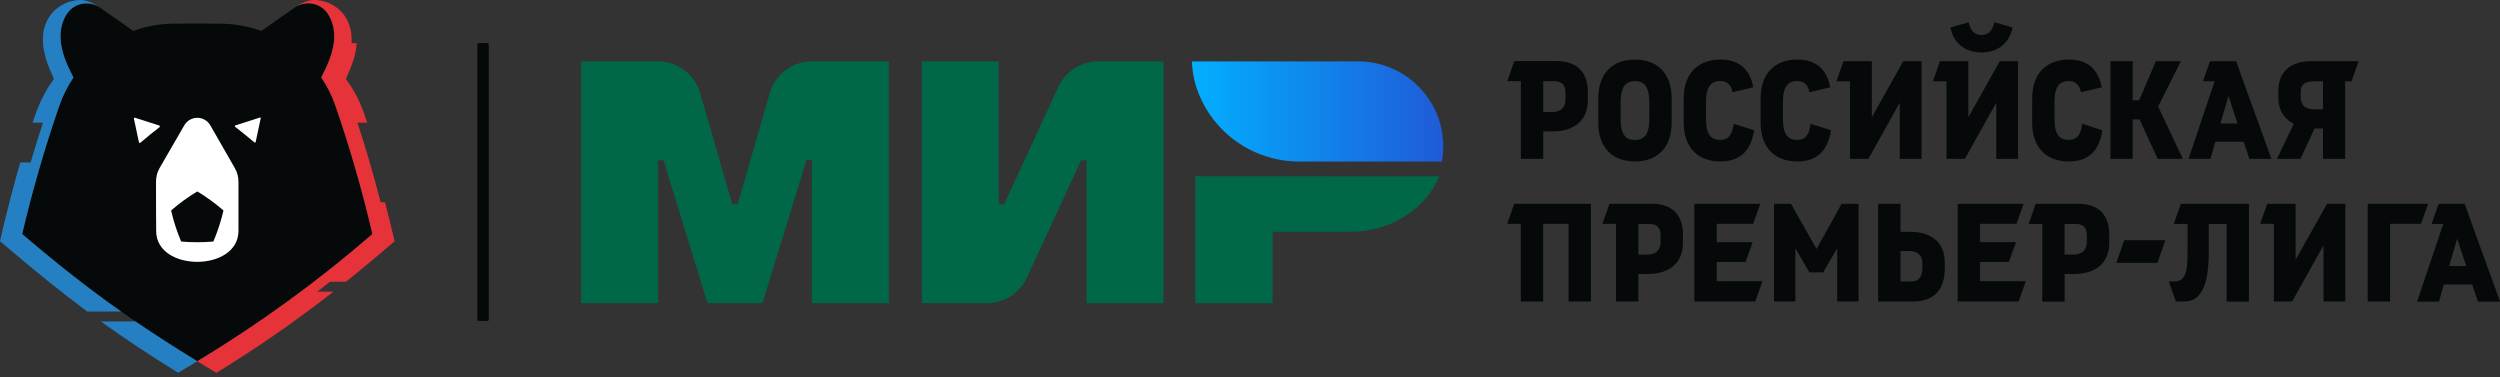 <?xml version="1.0" encoding="UTF-8"?> <svg xmlns="http://www.w3.org/2000/svg" width="510" height="77" viewBox="0 0 510 77" fill="none"><rect x="0" y="0" width="510" height="77" fill="#333333" stroke="none"/> <g clip-path="url(#clip0_82_13252)"> <path d="M243.849 35.95V61.834H259.622V47.282H275.507C283.8 47.282 290.876 42.581 293.607 35.977L243.849 35.95Z" fill="#006848"></path> <path d="M288.804 17.096C285.61 14.154 281.427 12.521 277.085 12.522H243.137C243.2 13.821 243.377 15.111 243.668 16.379C243.737 16.655 243.801 16.937 243.881 17.207L243.976 17.542C245.39 22.012 248.191 25.915 251.973 28.686C255.755 31.456 260.321 32.949 265.009 32.949H294.143C294.677 30.067 294.464 27.097 293.526 24.32C292.588 21.544 290.955 19.053 288.783 17.085" fill="url(#paint0_linear_82_13252)"></path> <path d="M215.904 17.733L204.854 41.64H203.739V12.522H188.066V61.839H201.348C203.062 61.839 204.739 61.348 206.183 60.425C207.626 59.501 208.774 58.183 209.492 56.627L220.537 32.694H221.658V61.839H237.351V12.522H224.043C222.331 12.523 220.654 13.014 219.212 13.937C217.77 14.861 216.622 16.178 215.904 17.733" fill="#006848"></path> <path d="M142.84 19.003L149.375 41.661H150.496L157.035 19.003C157.573 17.134 158.705 15.49 160.259 14.321C161.814 13.151 163.707 12.52 165.653 12.522H181.319V61.839H165.631V32.699H164.505L155.537 61.839H144.333L135.365 32.699H134.244V61.839H118.556V12.522H134.223C136.168 12.521 138.061 13.152 139.615 14.322C141.17 15.491 142.302 17.134 142.84 19.003" fill="#006848"></path> <path d="M65.52 15.816C66.636 13.489 69.909 7.847 66.966 2.996C66.628 2.439 66.18 1.956 65.649 1.577C65.118 1.199 64.516 0.933 63.878 0.797C63.241 0.66 62.582 0.655 61.943 0.782C61.303 0.909 60.697 1.165 60.16 1.535C57.892 3.092 55.628 4.664 53.312 6.317C50.771 5.398 48.098 4.897 45.396 4.834C41.97 4.781 38.532 4.781 35.111 4.824C32.41 4.885 29.736 5.386 27.195 6.306C24.874 4.664 22.616 3.119 20.342 1.525C19.805 1.155 19.198 0.899 18.558 0.773C17.918 0.647 17.259 0.653 16.621 0.791C15.984 0.928 15.382 1.195 14.851 1.575C14.32 1.954 13.873 2.438 13.537 2.996C10.593 7.825 13.871 13.489 14.982 15.816C13.786 17.588 12.823 19.508 12.118 21.527C9.136 30.127 6.602 38.876 4.526 47.739C15.668 57.4 27.621 66.083 40.254 73.691C52.882 66.081 64.831 57.398 75.97 47.739C73.892 38.877 71.359 30.128 68.379 21.527C67.672 19.508 66.707 17.588 65.51 15.816" fill="#050909"></path> <path d="M4.526 47.739C6.604 38.877 9.138 30.128 12.118 21.527C12.823 19.508 13.786 17.588 14.982 15.816C13.871 13.489 10.593 7.847 13.537 2.996C13.868 2.45 14.305 1.976 14.823 1.601C15.34 1.227 15.928 0.96 16.55 0.816C17.173 0.673 17.818 0.655 18.447 0.765C19.076 0.875 19.677 1.11 20.215 1.456L20.188 1.429C18.297 0.213 17 -0.351 14.636 0.228C10.747 1.195 6.54 5.429 10.094 13.993C10.392 14.711 10.7 15.417 11.013 16.119C8.989 18.801 7.767 21.601 6.646 25.028H8.771C7.9 27.684 7.066 30.34 6.258 33.14H4.133C2.911 37.39 1.737 41.847 0.547 46.788L0 49.211L1.897 50.804C7.555 55.628 12.655 59.719 17.803 63.555H24.709C17.872 58.742 11.608 53.79 4.521 47.739" fill="#2580C3"></path> <path d="M20.581 65.584C25.511 69.128 30.59 72.491 36.333 76.039C37.64 75.258 38.947 74.488 40.254 73.691C35.658 70.881 31.541 68.235 27.652 65.584H20.581Z" fill="#2580C3"></path> <path d="M70.583 57.472C74.834 54.061 78.021 51.336 80.507 49.211C79.859 46.517 79.333 44.323 78.542 41.242H77.649C76.135 35.398 74.605 30.144 72.916 25.022H74.908C74.09 22.616 73.197 19.625 70.557 16.113C71.619 13.685 72.608 11.475 72.772 8.803H71.71C72.028 4.154 69.362 1.063 65.77 0.207C63.507 -0.324 62.205 0.207 60.314 1.434C60.851 1.088 61.453 0.852 62.083 0.742C62.712 0.631 63.358 0.649 63.981 0.792C64.605 0.936 65.192 1.203 65.71 1.578C66.229 1.953 66.666 2.428 66.997 2.975C69.935 7.804 66.663 13.467 65.547 15.794C66.745 17.567 67.709 19.486 68.416 21.505C71.384 30.114 73.905 38.87 75.97 47.739C64.829 57.4 52.876 66.083 40.243 73.691C41.539 74.488 42.841 75.285 44.148 76.05C52.416 70.993 60.389 65.467 68.028 59.501H64.713C65.579 58.837 66.45 58.157 67.321 57.472H70.583Z" fill="#E6333A"></path> <path d="M32.598 25.734C32.593 25.706 32.581 25.679 32.562 25.656C32.544 25.634 32.519 25.617 32.492 25.607L27.519 24.013C27.493 24.005 27.465 24.004 27.438 24.01C27.411 24.017 27.386 24.03 27.365 24.048C27.345 24.067 27.33 24.091 27.321 24.117C27.313 24.144 27.312 24.172 27.317 24.199L28.343 29.028C28.349 29.055 28.362 29.08 28.38 29.101C28.399 29.121 28.423 29.136 28.449 29.145C28.473 29.157 28.499 29.163 28.526 29.163C28.553 29.163 28.579 29.157 28.603 29.145C30.197 27.79 31.424 26.786 32.534 25.957C32.558 25.94 32.577 25.917 32.588 25.889C32.599 25.862 32.603 25.832 32.598 25.803" fill="white"></path> <path d="M52.977 23.992L48.01 25.585C47.983 25.596 47.958 25.613 47.94 25.635C47.921 25.657 47.909 25.684 47.904 25.713C47.898 25.741 47.901 25.77 47.911 25.796C47.922 25.822 47.939 25.845 47.962 25.862C49.078 26.717 50.3 27.721 51.899 29.049C51.92 29.067 51.945 29.079 51.972 29.085C51.999 29.09 52.027 29.089 52.053 29.081C52.079 29.073 52.103 29.057 52.122 29.037C52.14 29.016 52.153 28.991 52.159 28.964L53.185 24.135C53.191 24.108 53.19 24.079 53.181 24.052C53.172 24.025 53.157 24 53.136 23.981C53.114 23.962 53.089 23.949 53.061 23.944C53.033 23.938 53.004 23.94 52.977 23.949" fill="white"></path> <path d="M42.905 25.57C42.636 25.103 42.249 24.715 41.782 24.446C41.316 24.176 40.787 24.034 40.248 24.034C39.71 24.034 39.181 24.176 38.714 24.446C38.248 24.715 37.861 25.103 37.592 25.57C37.241 26.175 35.526 29.134 32.572 34.256C32.084 35.104 31.828 36.066 31.828 37.045C31.828 40.859 31.828 44.483 31.86 47.139C31.886 55.538 48.642 55.495 48.648 47.102C48.648 44.525 48.648 40.923 48.648 37.071C48.649 36.094 48.392 35.134 47.904 34.288L42.905 25.57ZM43.563 49.184C43.552 49.211 43.532 49.235 43.508 49.252C43.484 49.269 43.455 49.278 43.425 49.28C41.304 49.46 39.171 49.46 37.05 49.28C37.022 49.277 36.994 49.267 36.971 49.25C36.947 49.233 36.929 49.211 36.917 49.184C36.083 47.193 35.416 45.135 34.925 43.032C34.92 43.003 34.922 42.974 34.931 42.946C34.941 42.918 34.957 42.893 34.978 42.873C36.598 41.473 38.333 40.211 40.163 39.101C40.189 39.085 40.218 39.077 40.248 39.077C40.278 39.077 40.308 39.085 40.333 39.101C42.164 40.211 43.899 41.473 45.519 42.873C45.541 42.892 45.557 42.917 45.567 42.945C45.576 42.973 45.578 43.003 45.572 43.032C45.075 45.135 44.403 47.193 43.563 49.184" fill="white"></path> <path d="M99.442 8.792H97.656C97.51 8.792 97.391 8.911 97.391 9.058V65.207C97.391 65.354 97.51 65.473 97.656 65.473H99.442C99.588 65.473 99.707 65.354 99.707 65.207V9.058C99.707 8.911 99.588 8.792 99.442 8.792Z" fill="#050909"></path> <path d="M400.826 32.412L407.238 20.958V32.412H411.685V12.485H407.955L401.543 23.912V12.485H395.752L394.323 16.575H397.096V32.412H400.826Z" fill="#050909"></path> <path d="M333.531 32.938C337.648 32.938 341.022 30.553 341.022 24.969V20.124C341.022 14.546 337.707 12.155 333.531 12.155C329.355 12.155 326.046 14.541 326.046 20.124V24.969C326.046 30.547 329.355 32.938 333.531 32.938ZM330.609 20.799C330.609 17.457 331.831 16.549 333.531 16.549C335.231 16.549 336.458 17.441 336.458 20.799V24.321C336.458 27.663 335.236 28.571 333.531 28.571C331.826 28.571 330.609 27.679 330.609 24.321V20.799Z" fill="#050909"></path> <path d="M373.503 26.563L369.354 25.256C369.088 27.668 368.164 28.534 366.644 28.534C364.881 28.534 363.717 27.642 363.717 24.284V20.778C363.717 17.436 364.944 16.527 366.644 16.527C367.983 16.527 368.849 17.271 369.115 18.823L373.365 17.808C372.616 13.871 370.204 12.145 366.655 12.145C362.538 12.145 359.164 14.53 359.164 20.113V24.969C359.164 30.547 362.474 32.938 366.655 32.938C370.374 32.938 372.855 31.058 373.514 26.563" fill="#050909"></path> <path d="M310.256 32.407H314.82V26.807H316.791C320.611 26.807 323.92 24.985 323.92 20.432V18.838C323.92 14.987 322.04 12.463 317.418 12.463H308.918L307.483 16.554H310.256V32.407ZM314.82 16.57H317.12C318.608 16.57 319.357 17.282 319.357 18.955V20.326C319.357 22.207 318.045 22.86 316.61 22.86H314.82V16.57Z" fill="#050909"></path> <path d="M357.815 26.563L353.666 25.256C353.4 27.668 352.476 28.534 350.951 28.534C349.193 28.534 348.029 27.642 348.029 24.284V20.778C348.029 17.436 349.251 16.527 350.951 16.527C352.295 16.527 353.161 17.271 353.427 18.823L357.677 17.808C356.928 13.871 354.489 12.145 350.962 12.145C346.85 12.145 343.476 14.53 343.476 20.113V24.969C343.476 30.547 346.786 32.938 350.962 32.938C354.68 32.938 357.167 31.058 357.826 26.563" fill="#050909"></path> <path d="M404.189 10.71C406.962 10.71 409.767 9.34 410.564 5.61L406.845 4.548C406.431 6.338 405.591 7.14 404.221 7.14C402.85 7.14 402.016 6.338 401.596 4.548L397.877 5.61C398.653 9.329 401.458 10.71 404.252 10.71" fill="#050909"></path> <path d="M464.779 18.594V19.816C464.779 23.184 466.654 24.597 467.94 25.245L464.508 32.407H469.289L472.185 26.202H473.885V32.407H478.417V16.575H479.729L481.163 12.485H471.372C467.552 12.485 464.779 14.429 464.779 18.573M473.885 16.575V22.313H472.334C471.053 22.313 469.353 22.01 469.353 19.864V18.722C469.353 17.08 470.416 16.597 472.009 16.597L473.885 16.575Z" fill="#050909"></path> <path d="M422.034 32.938C425.753 32.938 428.239 31.063 428.892 26.563L424.748 25.251C424.478 27.668 423.553 28.534 422.034 28.534C420.275 28.534 419.112 27.642 419.112 24.284V20.778C419.112 17.436 420.334 16.527 422.034 16.527C423.378 16.527 424.238 17.271 424.509 18.823L428.759 17.813C428.016 13.871 425.598 12.145 422.05 12.145C417.932 12.145 414.564 14.53 414.564 20.113V24.969C414.564 30.547 417.874 32.938 422.05 32.938" fill="#050909"></path> <path d="M435.066 24.358H436.468L440.171 32.412H445.298L440.256 21.734L444.91 12.485H439.81L436.378 20.454H435.066V12.485H430.534V32.412H435.066V24.358Z" fill="#050909"></path> <path d="M387.55 32.412H391.996V12.485H388.267L381.854 23.912V12.485H376.069L374.635 16.575H377.408V32.412H381.137L387.55 20.958V32.412Z" fill="#050909"></path> <path d="M456.157 12.485H450.844L449.41 16.575H451.795L446.461 32.407H450.934L451.923 28.917H457.708L458.871 32.407H463.377L456.157 12.485ZM452.969 25.192L454.611 19.588L456.46 25.192H452.969Z" fill="#050909"></path> <path d="M307.462 45.667H310.241V61.504H314.804V45.667H319.989V61.504H324.553V41.577H308.896L307.462 45.667Z" fill="#050909"></path> <path d="M336.82 41.577H328.319L326.885 45.667H329.664V61.504H334.227V55.894H336.193C340.012 55.894 343.322 54.077 343.322 49.519V47.925C343.322 44.079 341.442 41.55 336.82 41.55M338.753 49.407C338.753 51.288 337.441 51.941 336.007 51.941H334.222V45.688H336.517C338.01 45.688 338.753 46.4 338.753 48.074V49.407Z" fill="#050909"></path> <path d="M350.207 53.45H356.083L357.544 49.391H350.207V45.662H357.634L359.095 41.577H345.644V61.504H358.081L359.542 57.36H350.207V53.45Z" fill="#050909"></path> <path d="M370.581 50.794L365.359 41.577H361.9V61.504H366.257V50.645L369.12 55.57H371.925L374.789 50.645V61.504H379.14V41.577H375.681L370.581 50.794Z" fill="#050909"></path> <path d="M389.611 47.282H387.704V41.577H383.14V61.504H390.238C394.86 61.504 396.74 58.789 396.74 54.73V53.567C396.74 49.004 393.431 47.277 389.611 47.277M392.177 54.523C392.177 56.702 391.252 57.419 389.94 57.419H387.704V51.214H389.414C390.849 51.214 392.161 51.782 392.161 53.657L392.177 54.523Z" fill="#050909"></path> <path d="M403.928 53.45H409.804L411.265 49.391H403.928V45.662H411.355L412.816 41.577H399.365V61.504H411.802L413.263 57.36H403.928V53.45Z" fill="#050909"></path> <path d="M423.766 41.577H415.266L413.852 45.688H416.626V61.525H421.189V55.894H423.16C426.98 55.894 430.29 54.077 430.29 49.519V47.925C430.29 44.079 428.409 41.55 423.787 41.55M425.705 49.407C425.705 51.288 424.393 51.941 422.958 51.941H421.168V45.688H423.468C424.956 45.688 425.705 46.4 425.705 48.074V49.407Z" fill="#050909"></path> <path d="M431.729 53.631H440.113L441.722 49.004H433.339L431.729 53.631Z" fill="#050909"></path> <path d="M443.454 45.688H446.259V51.532C446.259 54.72 446.047 57.408 443.693 57.408H442.44L443.869 61.493H445.691C449.357 61.493 450.584 57.467 450.584 51.4V45.688H454.223V61.525H458.786V41.577H444.889L443.454 45.688Z" fill="#050909"></path> <path d="M468.301 53.004V41.577H462.516L461.082 45.662H463.86V61.504H467.584L474.002 50.05V61.504H478.443V41.577H474.714L468.301 53.004Z" fill="#050909"></path> <path d="M495.358 41.577H483.007V61.504H487.57V45.662H493.866L495.358 41.577Z" fill="#050909"></path> <path d="M502.785 41.577H497.473L496.044 45.688H498.429L493.09 61.525H497.563L498.551 58.035H504.337L505.5 61.525H510.011L502.785 41.577ZM499.624 54.284L501.261 48.679L503.104 54.284H499.624Z" fill="#050909"></path> </g> <defs> <linearGradient id="paint0_linear_82_13252" x1="243.137" y1="22.743" x2="294.451" y2="22.743" gradientUnits="userSpaceOnUse"> <stop stop-color="#02AFFF"></stop> <stop offset="1" stop-color="#1F5BD7"></stop> </linearGradient> <clipPath id="clip0_82_13252"> <rect width="510" height="76.05" fill="white"></rect> </clipPath> </defs> </svg> 